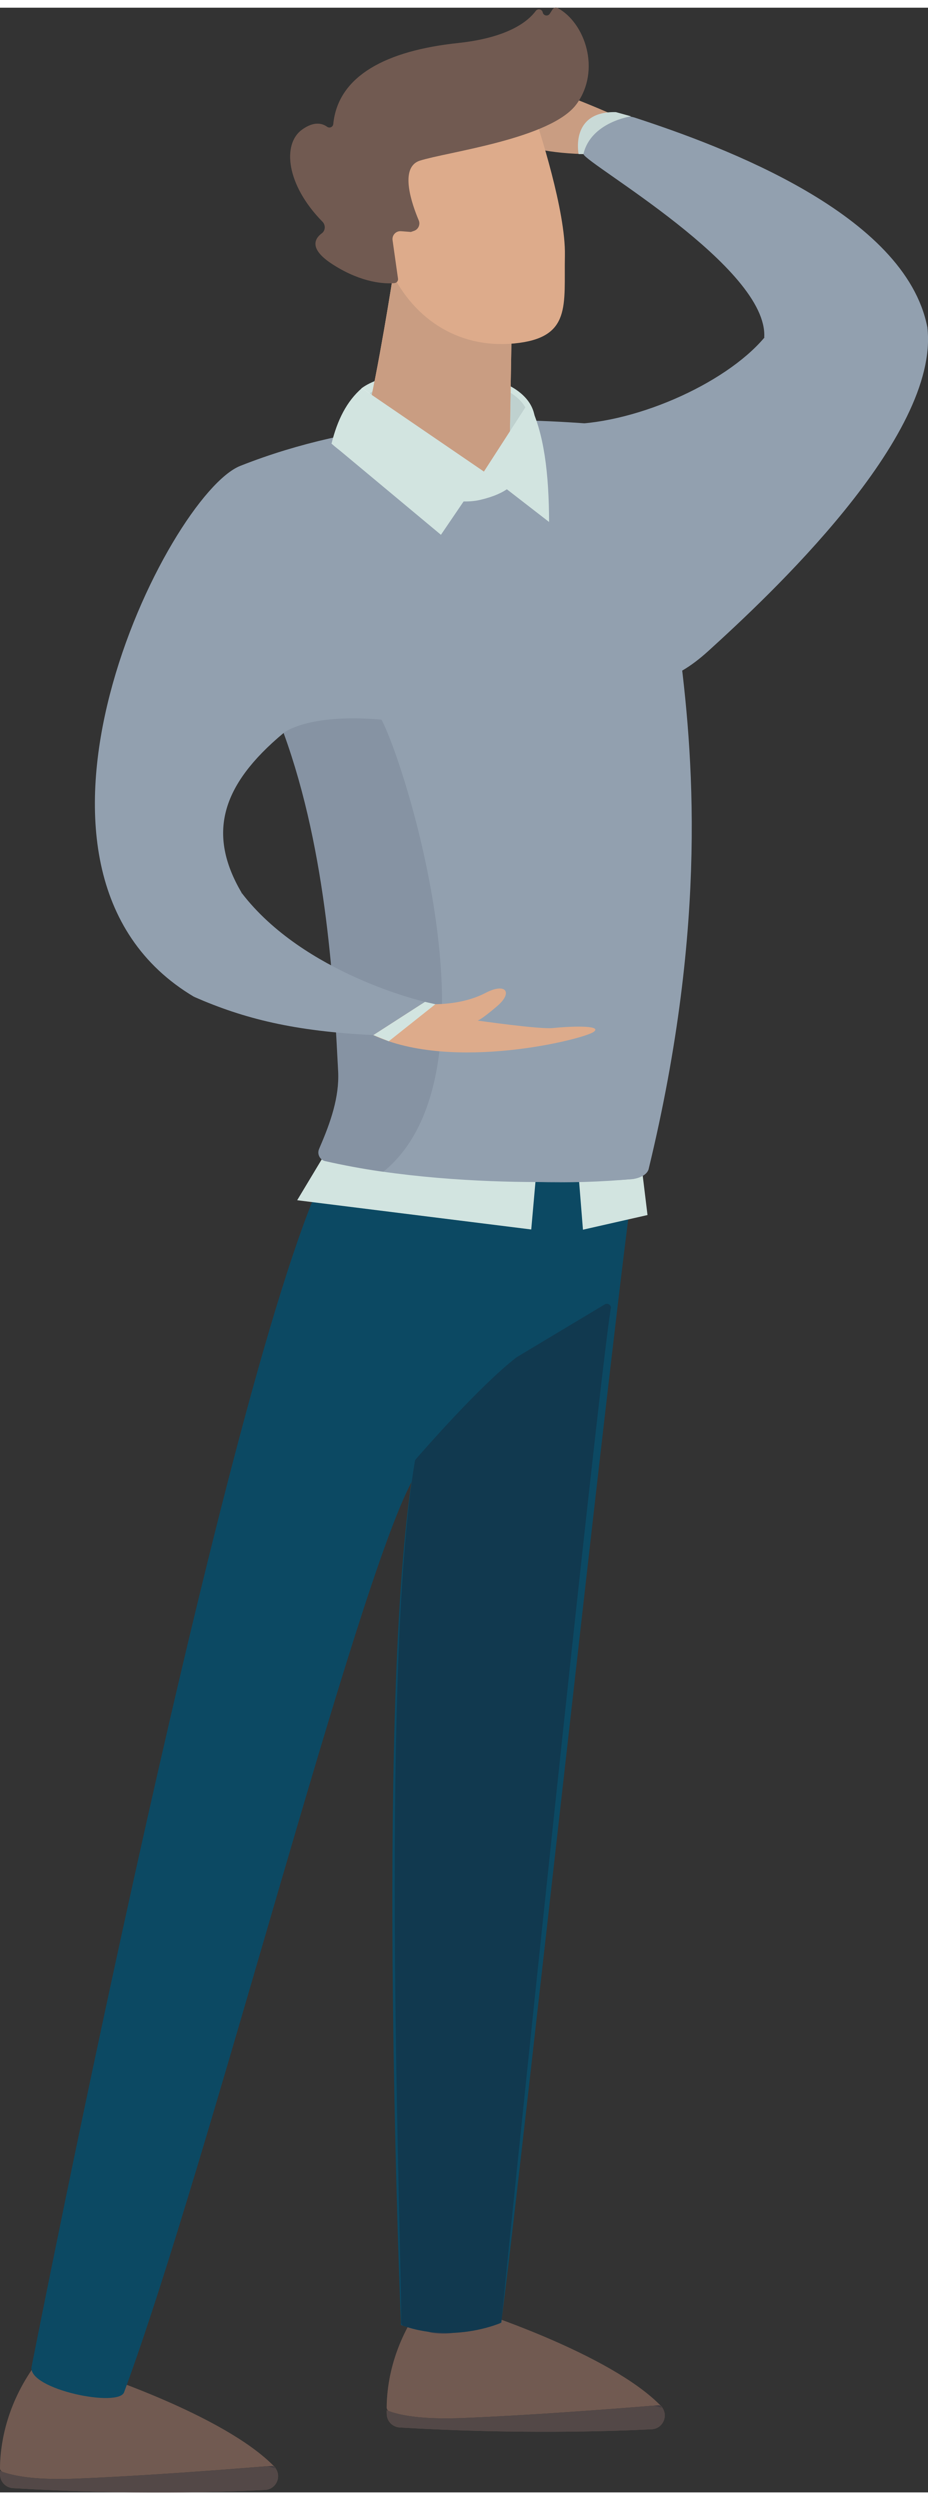 <?xml version="1.0" encoding="UTF-8"?><svg xmlns="http://www.w3.org/2000/svg" xmlns:xlink="http://www.w3.org/1999/xlink" id="a628305d52514c" viewBox="0 0 127.94 342.41" aria-hidden="true" width="127px" height="342px"><rect x="0" y="0" width="127.94" height="342.41" fill="#333333" stroke="none"/><defs><linearGradient class="cerosgradient" data-cerosgradient="true" id="CerosGradient_id508c32cca" gradientUnits="userSpaceOnUse" x1="50%" y1="100%" x2="50%" y2="0%"><stop offset="0%" stop-color="#d1d1d1"/><stop offset="100%" stop-color="#d1d1d1"/></linearGradient><style>.c-628305d52514c{fill:url(#b628305d52514c);}.d-628305d52514c{opacity:.05;}.d-628305d52514c,.e-628305d52514c,.f-628305d52514c,.g-628305d52514c,.h-628305d52514c{fill:#192232;}.e-628305d52514c{opacity:.1;}.i-628305d52514c{fill:#fff;}.j-628305d52514c{fill:#92a0af;}.k-628305d52514c{fill:#8f6e5c;}.l-628305d52514c{fill:#c99d82;}.m-628305d52514c{fill:#ddab8b;}.n-628305d52514c{fill:#d2e4e0;}.o-628305d52514c{fill:#dcab8b;}.p-628305d52514c{fill:#0c4963;}.q-628305d52514c{fill:#3b4350;}.f-628305d52514c{opacity:.5;}.g-628305d52514c{opacity:.25;}.h-628305d52514c{opacity:.4;}</style><linearGradient id="b628305d52514c" x1="-15980.1" y1="897.1" x2="-16012.41" y2="921.82" gradientTransform="translate(16074.58 66.96) rotate(3.38)" gradientUnits="userSpaceOnUse"><stop offset="0" stop-color="#f6b6b7"/><stop offset="1" stop-color="#f28e8c"/></linearGradient></defs><g><path class="l-628305d52514c" d="M70.3,14.34c.53-3.13,4.25-3.11,6.84-2.52,1.39,.32,11.35,4.42,13.46,5.99,1.83,1.36-4.04,.16-4.35,1.06-.65,1.94-9,1.3-11.59,.71-2.59-.59-5.57,1.8-4.37-5.24Z"/><path class="j-628305d52514c" d="M80.43,20.17c.41,1.38,25.57,15.67,24.93,25.31,3.82,.84,22.75-.11,22.49-1.44-3.03-15.58-28.05-24.89-40.43-28.92-3.2-.91-7.8,2.29-6.98,5.05Z"/><path class="n-628305d52514c" d="M80.43,20.17h-.66s-1.22-5.93,5.14-5.78l2.1,.58s-5.53,.77-6.58,5.2Z"/><path class="d-628305d52514c" d="M80.43,20.17h-.66s-1.22-5.93,5.14-5.78l2.1,.58s-5.53,.77-6.58,5.2Z"/></g><g><g><path class="k-628305d52514c" d="M37.92,338.97c-.12-.15-.29-.23-.48-.21-6.7,.55-18.04,1.41-27.01,1.76-5.47,.22-8.62-.33-10.43-1.07,0,.2,0,.4,.01,.58,.04,.96,.81,1.73,1.78,1.79,16.14,.97,29.18,.53,34.75,.25,1.53-.08,2.34-1.85,1.4-3.06l-.02-.03Z"/><path class="k-628305d52514c" d="M10.43,340.51c8.61-.34,19.42-1.15,26.19-1.7,.47-.04,1.62,.49,1.3,.15-6.97-7.33-26.15-13.45-27.36-13.77-.05-.01-.09-.02-.14-.02l-5.49-.02c-.19,0-.37,.09-.47,.25C.72,330.86,.03,336.06,0,339.06c0,.23,.14,.44,.36,.52,1.86,.66,4.94,1.13,10.07,.93Z"/><path class="g-628305d52514c" d="M10.43,340.51c8.61-.34,19.42-1.15,26.19-1.7,.47-.04,1.62,.49,1.3,.15-6.97-7.33-26.15-13.45-27.36-13.77-.05-.01-.09-.02-.14-.02l-5.49-.02c-.19,0-.37,.09-.47,.25C.72,330.86,.03,336.06,0,339.06c0,.23,.14,.44,.36,.52,1.86,.66,4.94,1.13,10.07,.93Z"/><path class="f-628305d52514c" d="M37.92,338.97c-.12-.15-.29-.23-.48-.21-6.7,.55-18.04,1.41-27.01,1.76-5.47,.22-8.62-.33-10.43-1.07,0,.2,0,.4,.01,.58,.04,.96,.81,1.73,1.78,1.79,16.14,.97,29.18,.53,34.75,.25,1.53-.08,2.34-1.85,1.4-3.06l-.02-.03Z"/></g><g><path class="k-628305d52514c" d="M91.23,330.61c-.12-.15-.29-.23-.48-.21-6.7,.55-18.04,1.41-27.01,1.76-5.47,.22-8.62-.33-10.43-1.07,0,.2,0,.4,.01,.58,.04,.96,.81,1.73,1.78,1.79,16.14,.97,29.18,.53,34.75,.25,1.53-.08,2.34-1.85,1.4-3.06l-.02-.03Z"/><path class="k-628305d52514c" d="M63.74,332.16c8.61-.34,19.42-1.15,26.19-1.7,.47-.04,1.62,.49,1.3,.15-6.97-7.33-26.15-13.45-27.36-13.77-.05-.01-.09-.02-.14-.02l-5.49-.02c-.19,0-.37,.09-.47,.25-3.74,5.46-4.44,10.66-4.46,13.66,0,.23,.14,.44,.36,.52,1.86,.66,4.94,1.13,10.07,.93Z"/><path class="f-628305d52514c" d="M91.23,330.61c-.12-.15-.29-.23-.48-.21-6.7,.55-18.04,1.41-27.01,1.76-5.47,.22-8.62-.33-10.43-1.07,0,.2,0,.4,.01,.58,.04,.96,.81,1.73,1.78,1.79,16.14,.97,29.18,.53,34.75,.25,1.53-.08,2.34-1.85,1.4-3.06l-.02-.03Z"/><path class="g-628305d52514c" d="M63.74,332.16c8.61-.34,19.42-1.15,26.19-1.7,.47-.04,1.62,.49,1.3,.15-6.97-7.33-26.15-13.45-27.36-13.77-.05-.01-.09-.02-.14-.02l-5.49-.02c-.19,0-.37,.09-.47,.25-3.74,5.46-4.44,10.66-4.46,13.66,0,.23,.14,.44,.36,.52,1.86,.66,4.94,1.13,10.07,.93Z"/></g><path class="q-628305d52514c" d="M57.59,307.23c-.32,0-.57,.26-.56,.58l.47,10.27c.05,1.18,.93,2.17,2.11,2.34,1.11,.16,2.57,.2,4.14-.26,1.21-.35,2.08-1.41,2.31-2.65l1.76-9.58c.06-.34-.2-.66-.55-.66l-9.68-.04Z"/><path class="p-628305d52514c" d="M87.59,160.01s-.07,.48-.22,1.39c-2.27,14.55-15.78,138.77-18.03,155.7-.04,.3-.07,.56-.1,.8-.01,.02-.01,.05-.01,.07-.02,.19-.04,.35-.06,.48h0c-.04,.35-.05,.54-.04,.56,0,0-2.72,1.23-6.58,1.41-1.08,.04-2.25,.01-3.47-.14-.94-.13-1.9-.32-2.88-.63-.3-.09-.62-.19-.92-.31,0,0-3.46-82.82,1.43-116.02,.09-.61,.43-.88,.13-.34-7.86,14.49-28.02,93.93-39.71,125.57-.6,2.26-13.28-.33-12.78-3.43,0,0,28.28-144.06,41.56-166.71,.29-.5,.57-.94,.82-1.33,.11-.17,.3-.26,.51-.24l40.33,3.18Z"/><path class="h-628305d52514c" d="M84.2,179.25c-2.01,13.11-14.43,132.42-15.05,139.45-.02,.21-.15,.38-.35,.46-1.41,.54-7.02,2.41-13.11,.32-.23-.08-.39-.3-.38-.55,.2-6.51-3.11-89.01,1.89-118.63,.02-.1,.06-.19,.13-.27,.98-1.14,8.82-10.12,13.85-14.02,.02-.02,.04-.03,.06-.04l12.14-7.28c.4-.24,.91,.09,.84,.56Z"/><polygon class="n-628305d52514c" points="74.08 158.89 73.24 168.37 40.97 164.34 45.49 156.82 74.08 158.89"/><polygon class="n-628305d52514c" points="79.61 158.92 80.37 168.4 89.27 166.38 88.47 159.81 79.61 158.92"/></g><g><path class="n-628305d52514c" d="M45.7,60.06l4.18-7.64c4.98-3.67,22.1-3.47,23.76,3.54,1.81,7.66,.31,12.52-6.96,14.24-6.8,1.61-19.09-8.23-20.99-10.14Z"/><path class="e-628305d52514c" d="M45.7,61.91l4.18-7.64c2.55-4.48,21.34-5.07,23,1.95,1.81,7.66,1.07,14.11-6.19,15.83-6.8,1.61-19.09-8.23-20.99-10.14Z"/></g><path class="j-628305d52514c" d="M74.07,161.83c4.3,.11,8.8,0,13.3-.43,.13-.8,.2-1.26,.21-1.37-.23,.88-1.43,1.33-2.35,1.4-2.06,.16-6.06,.4-11.17,.39Z"/><path class="c-628305d52514c" d="M56.29,32.3c.03-.09,.04-.19,.02-.29-.24-1.1-1.93-8.1-5.48-6.16-3.61,1.97,.77,8.52,3.78,9.71,.3,.12,.64-.05,.74-.35l.95-2.92Z"/><path class="i-628305d52514c" d="M66.72,63.92l-8.33-5.69-8.5-5.81-4.18,7.64s11.67,11.27,21.02,3.86Z"/><g><path class="j-628305d52514c" d="M77.67,57.39c9.31,.19,22.21-5.42,27.69-11.9,0,0,22.39-2.25,22.49-1.44,1.78,15.12-22.12,37.26-30.16,44.57-20.38,18.55-20.53-31.24-20.01-31.22Z"/><path class="j-628305d52514c" d="M26.78,136.32c2.3-5.64,4.97-10.58,6.53-14.35-4.73-8.06-2.91-14.77,5.79-22.02,6.09,16.69,6.96,35.89,7.52,46.64,.18,3.54-1.07,7.07-2.48,10.33l-.15,.36c-.3,.7,.1,1.5,.85,1.67,10.01,2.3,21.51,2.88,29.22,2.88,5.11,.01,10.96-.22,13.02-.39,.92-.08,2.11-.53,2.35-1.4,0-.02,0-.02,0-.02,8.26-34.1,6.09-57.59,4.17-72.32,7.57,1.73,18.22-22.78,1.48-28.66-1.55-.54-3.16-.87-4.79-.97-3.87-.24-10.64-1.09-19.01-1.21,0,0,2.75,2.42-7.74,2.71-2.06,.06-4.14-2.35-6.31-2.13-7.67,.79-15.92,2.46-24.1,5.7-9.97,3.94-35.87,55.67-6.36,73.18Z"/><path class="e-628305d52514c" d="M39.1,99.96c6.09,16.69,6.96,35.89,7.52,46.64,.18,3.54-1.07,7.07-2.48,10.33l-.15,.36c-.3,.7,.1,1.51,.85,1.67,6.4,1.39,8.01,1.46,8.01,1.46,16.77-13.66,2.78-56.78-.26-62.31-10.23-.89-13.5,1.84-13.5,1.84Z"/></g><g><path class="m-628305d52514c" d="M54.73,136.83s6.97,1.67,12.23-1.07c2.76-1.44,3.82-.07,1.56,1.85-2.25,1.92-2.67,1.97-2.67,1.97,0,0,8.57,1.23,10.39,1.03,1.82-.2,6.98-.48,5.61,.53-1.37,1.01-19.46,5.57-30.39,.44,1.27-2.03,3.26-4.75,3.26-4.75Z"/><polygon class="n-628305d52514c" points="58.58 137 60.02 137.33 53.6 142.43 51.47 141.58 58.58 137"/><path class="j-628305d52514c" d="M26.78,136.32c6.86,3.01,13.8,4.74,24.69,5.26l7.11-4.58s-16.69-3.8-25.27-15.02c-1.84,3.58-4.93,8.47-6.53,14.35Z"/></g><g><path class="n-628305d52514c" d="M45.7,60.06l4.18-7.64c13.61,12.84,19.46,9.37,21.4,4.42,.91,5.26,2.22,9.26-5.05,10.98-6.8,1.61-18.63-5.85-20.53-7.77Z"/><path class="o-628305d52514c" d="M70.19,41.71c.23,.08,.39,.29,.38,.54l-.09,5.59-.19,11.08-.02,.98c-.02,1.55-.95,2.96-2.39,3.56-8.9,3.73-15.07,.89-17.62-.77-.74-.47-1.05-1.38-.76-2.21,.11-.32,.23-.68,.33-1.09,1.62-5.56,3.73-18.52,4.28-22.01,.08-.56,.13-.88,.13-.88l15.94,5.19Z"/><path class="l-628305d52514c" d="M70.19,41.71c.23,.08,.39,.29,.38,.54l-.09,5.59-.19,11.08-.02,.98c-.02,1.55-.95,2.96-2.39,3.56-8.9,3.73-15.07,.89-17.62-.77-.74-.47-1.05-1.38-.76-2.21,.11-.32,.23-.68,.33-1.09,1.62-5.56,3.73-18.52,4.28-22.01,.08-.56,.13-.88,.13-.88l15.94,5.19Z"/><path class="m-628305d52514c" d="M72.95,14.01c.26-.03,.5,.12,.58,.37,.78,2.32,4.48,13.67,4.35,19.78-.14,6.82,.98,11.34-6.98,12.11-7.96,.76-14.28-3.66-17.34-10.7,0,0-4.82-10.86-3.23-15.03,1.45-3.82,19.54-6.15,22.61-6.52Z"/><path class="k-628305d52514c" d="M56.63,30.91l.46-.16c.59-.21,.88-.87,.64-1.44-.94-2.23-2.73-7.3,.15-8.23,3.71-1.2,18.17-3.01,21.63-7.83,3.33-4.63,1.19-11.1-2.6-13.19-.25-.14-.57-.07-.73,.18l-.38,.59c-.26,.41-.88,.29-.98-.18h0c-.09-.45-.68-.58-.95-.21-1.06,1.44-3.8,3.69-10.71,4.43-9.83,1.04-16.54,4.47-17.21,11.16-.04,.42-.51,.63-.86,.38-.68-.49-1.81-.78-3.44,.39-2.75,1.97-2.22,7.58,2.81,12.69,.45,.46,.42,1.23-.1,1.61-1,.74-1.81,2.17,1.58,4.32,4.05,2.58,7.22,2.64,8.45,2.53,.31-.03,.52-.3,.48-.61l-.75-5.3c-.1-.69,.47-1.3,1.17-1.24l1.33,.1Z"/><path class="n-628305d52514c" d="M66.72,63.92l-5.93,8.72-15.08-12.57c.78-3.21,2.09-5.84,4.18-7.64l16.83,11.5Z"/><path class="n-628305d52514c" d="M75.71,70.88l-8.99-6.96,6.16-9.54c2.16,4.1,2.8,9.94,2.82,16.51Z"/><path class="g-628305d52514c" d="M56.63,30.91l.46-.16c.59-.21,.88-.87,.64-1.44-.94-2.23-2.73-7.3,.15-8.23,3.71-1.2,18.17-3.01,21.63-7.83,3.33-4.63,1.19-11.1-2.6-13.19-.25-.14-.57-.07-.73,.18l-.38,.59c-.26,.41-.88,.29-.98-.18h0c-.09-.45-.68-.58-.95-.21-1.06,1.44-3.8,3.69-10.71,4.43-9.83,1.04-16.54,4.47-17.21,11.16-.04,.42-.51,.63-.86,.38-.68-.49-1.81-.78-3.44,.39-2.75,1.97-2.22,7.58,2.81,12.69,.45,.46,.42,1.23-.1,1.61-1,.74-1.81,2.17,1.58,4.32,4.05,2.58,7.22,2.64,8.45,2.53,.31-.03,.52-.3,.48-.61l-.75-5.3c-.1-.69,.47-1.3,1.17-1.24l1.33,.1Z"/></g></svg>